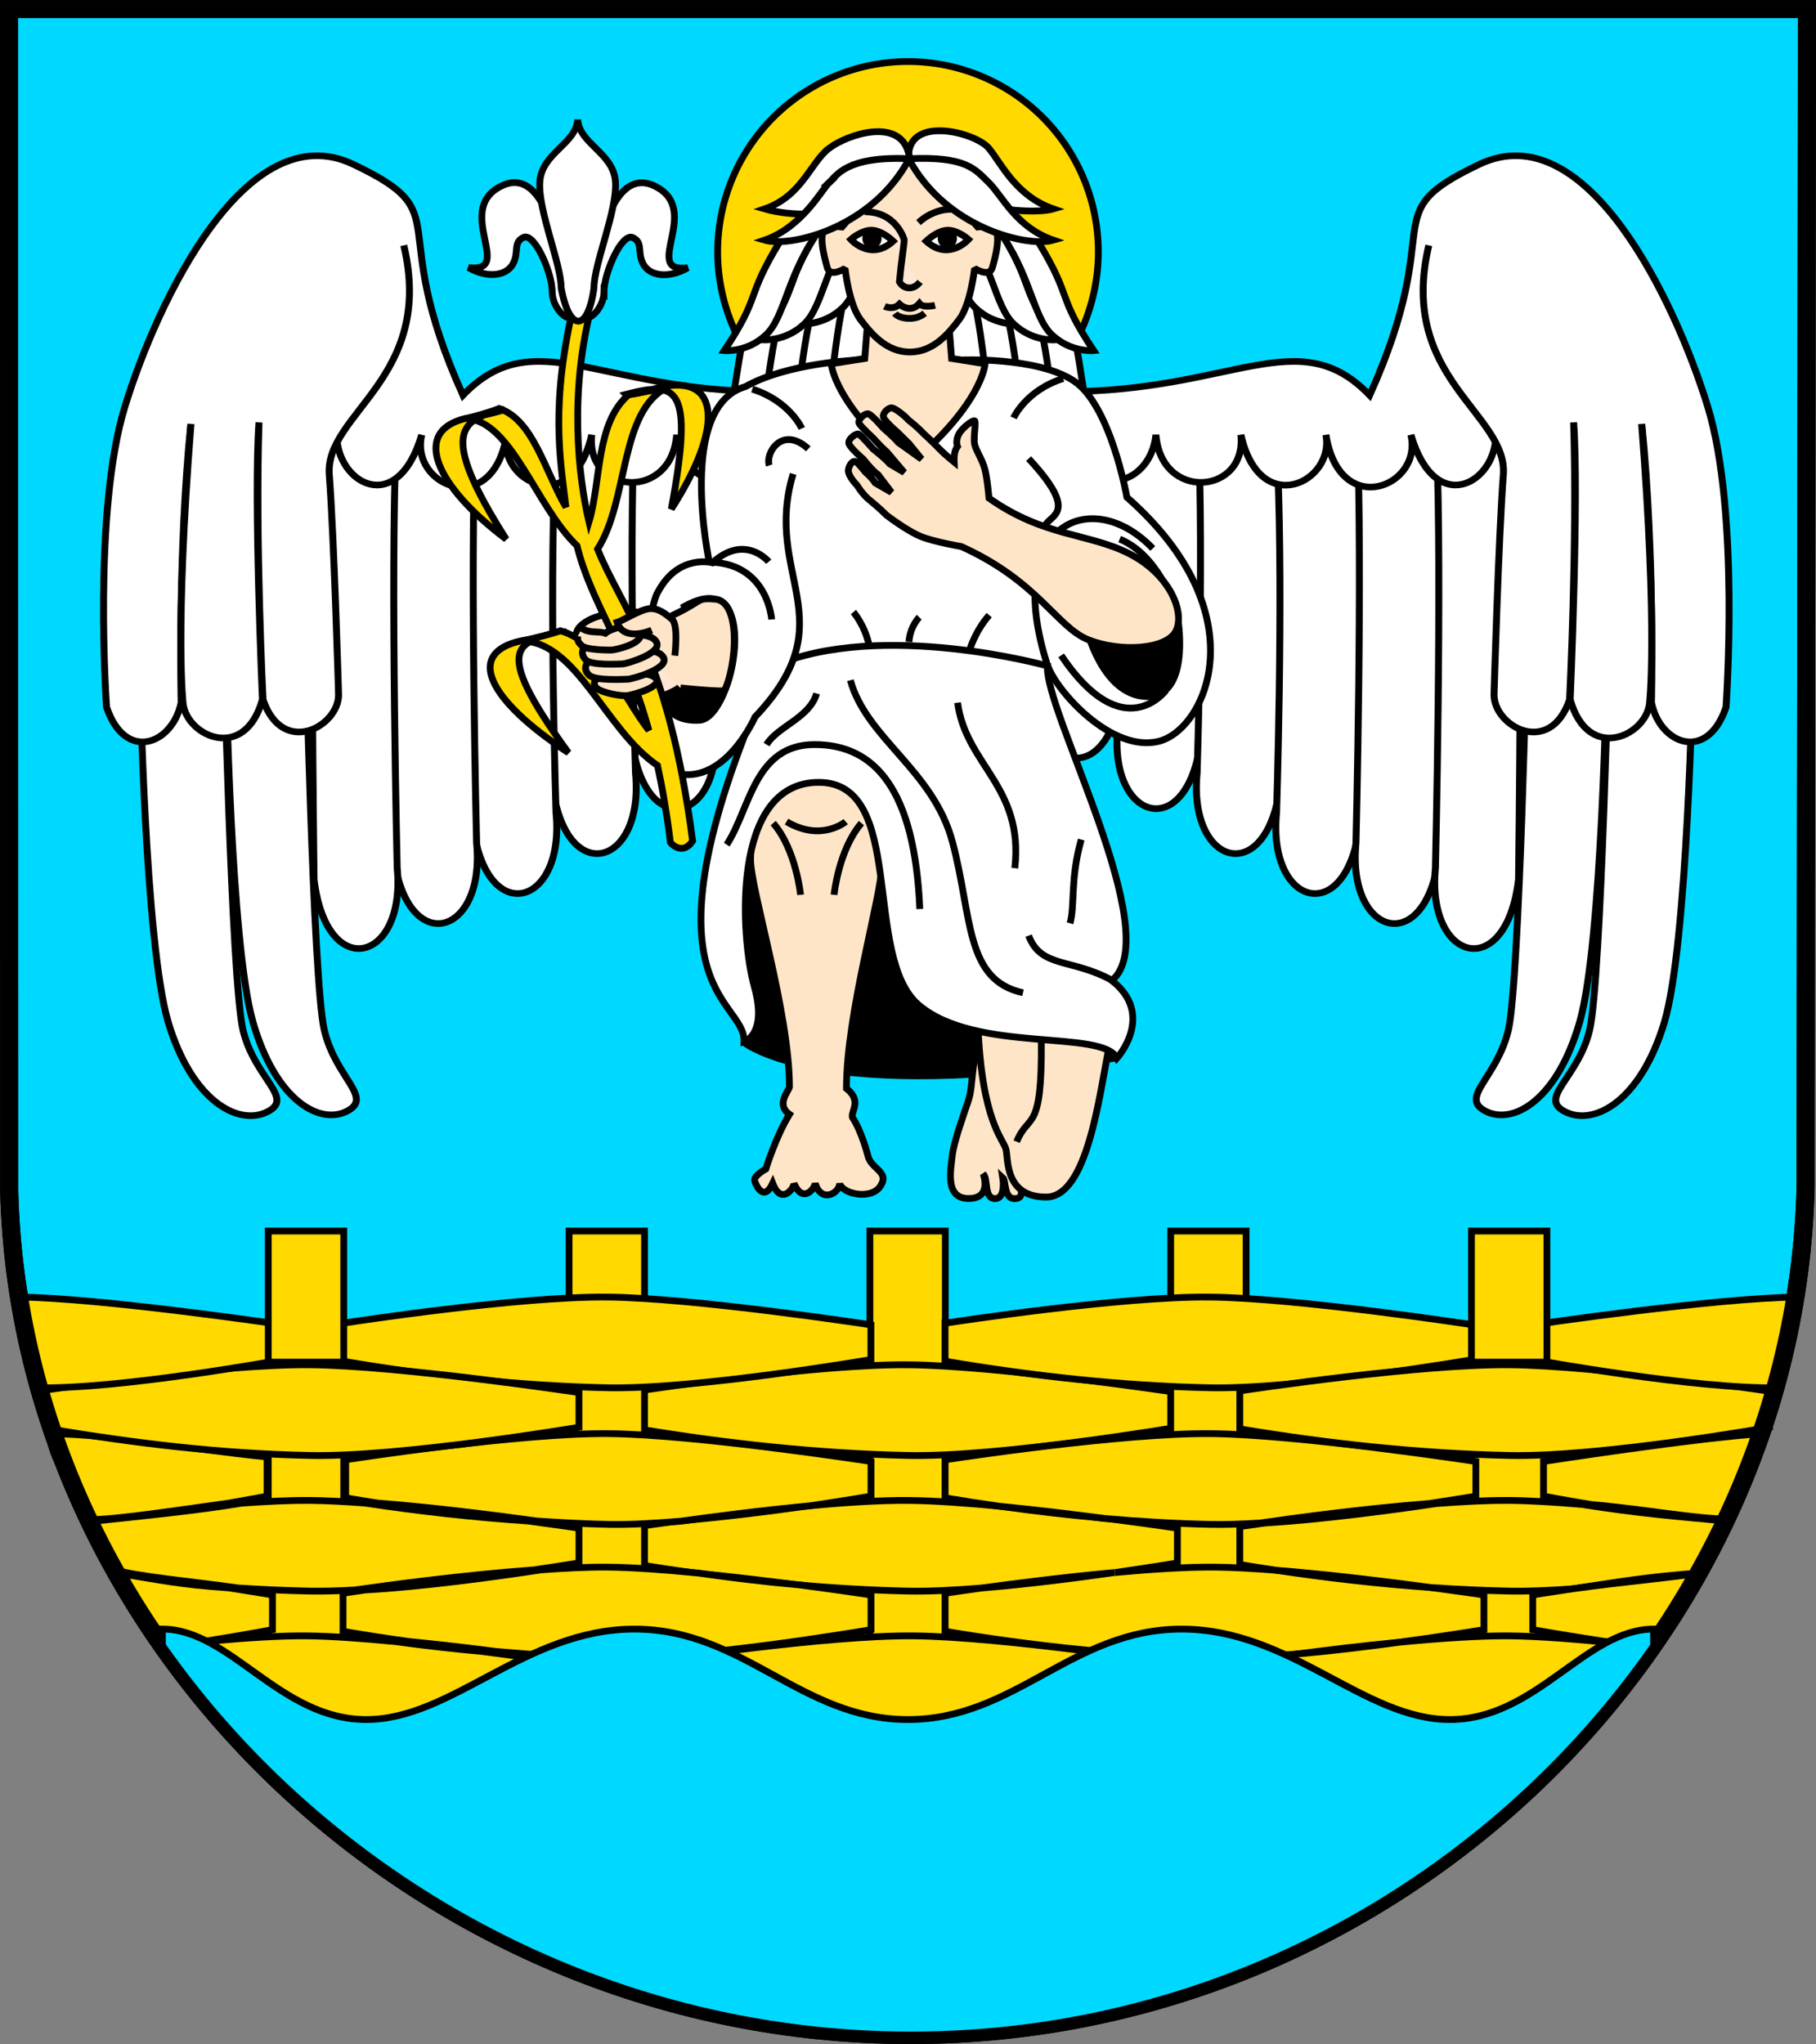 <?xml version="1.0" encoding="UTF-8" standalone="no"?>
<svg xmlns:dc="http://purl.org/dc/elements/1.1/" xmlns:cc="http://creativecommons.org/ns#" xmlns:rdf="http://www.w3.org/1999/02/22-rdf-syntax-ns#" xmlns:svg="http://www.w3.org/2000/svg" xmlns="http://www.w3.org/2000/svg" xmlns:xlink="http://www.w3.org/1999/xlink" xmlns:sodipodi="http://sodipodi.sourceforge.net/DTD/sodipodi-0.dtd" xmlns:inkscape="http://www.inkscape.org/namespaces/inkscape" viewBox="0 0 803.094 904" width="803.094" height="904" id="svg2" version="1.1" inkscape:version="0.48.4 r9939" sodipodi:docname="Gać_konsu.svg">
  <rect x="0" y="0" width="803.094" height="904" fill="#808080" stroke="none"/>
  <defs id="defs4">
    <linearGradient gradientTransform="matrix(.549 .226 -.303 .411 121.284 45.65)" id="linearGradient4739" xlink:href="#linearGradient5315" y1="225.812" x1="1195.681" y2="916.006" gradientUnits="userSpaceOnUse" x2="1138.692"></linearGradient>
    <linearGradient gradientTransform="matrix(.549 .226 -.303 .411 179.75 48.198)" id="linearGradient4736" xlink:href="#linearGradient5315" y1="225.812" x1="1195.681" y2="916.006" gradientUnits="userSpaceOnUse" x2="1138.692"></linearGradient>
    <linearGradient id="linearGradient5315">
      <stop offset="0" stop-color="#784421" id="stop9"></stop>
      <stop offset="1" stop-color="#fff" id="stop11"></stop>
    </linearGradient>
    <linearGradient gradientTransform="matrix(.913 .376 -.503 .684 -312.867 -246.408)" id="linearGradient4727" xlink:href="#linearGradient5315" y1="225.812" x1="1195.681" y2="916.006" gradientUnits="userSpaceOnUse" x2="1138.692"></linearGradient>
  </defs>
  <g stroke="#000" id="g14">
    <path fill="#00d9ff" fill-rule="evenodd" stroke-linecap="round" stroke-width="8" d="m402.721,899.995c214.573,0 390.652-172.44 395.762-374.6l.605-521.379h-795.087l.065,522.784c5.176,202.161 184.082,373.196 398.655,373.196z" id="path16"></path>
    <g stroke-width="3" id="g18">
      <g stroke-linecap="round" id="g20">
        <g fill-rule="evenodd" stroke-linejoin="round" id="g22">
          <path fill="url(#linearGradient4739)" d="m588.17,696.587c0,0-4.133,1.483-7.838,6.101" id="path24"></path>
          <path fill="url(#linearGradient4736)" d="m671.636,714.987c-.344-.217-4.647,3.051-7.129,8.441" id="path26"></path>
          <path fill="url(#linearGradient4727)" d="m559.775,757.472c1.102-.46-62.349-64.636-48.557-112.378 0,0 3.813-12.265-2.554-18.342" id="path28"></path>
          <path fill="url(#linearGradient4727)" d="m495.087,667.664c0,0 8.389,1.841 14.466-.144" id="path30"></path>
          <path fill="url(#linearGradient4727)" d="m629.433,671.834c0,0 1.443-11.033-2.838-21.389" id="path32"></path>
        </g>
        <g fill="#ffd900" id="g34">
          <path d="m251.667,544.422h33.363v62.705h-33.363z" id="path36"></path>
          <path d="m517.709,544.422h33.363v62.705h-33.363z" id="path38"></path>
          <path d="m384.688,544.422h33.363v62.705h-33.363z" id="path40"></path>
          <path d="m384.688,610.305h33.363v62.705h-33.363z" id="path42"></path>
          <path d="m650.73,672.014h33.363v62.705h-33.363z" id="path44"></path>
          <path d="m650.73,610.305h33.363v62.705h-33.363z" id="path46"></path>
          <path d="m118.646,610.305h33.363v62.705h-33.363z" id="path48"></path>
        </g>
      </g>
      <g fill="#ffd900" id="g50">
        <path d="m401.545,603.567c-39.646-.333-114.41,10.854-117.932,11.384h-1.201v.18 16.805c38.46,6.413 79.138,10.894 119.133,11.745 39.995,.851 119.133-12.468 119.133-12.468v-.361-14.637-.361c0,0-79.487-11.954-119.133-12.287z" id="path52"></path>
        <path stroke-linecap="round" d="m251.667,610.305h33.363v62.705h-33.363z" id="path54"></path>
        <path d="m268.401,573.629c-38.85-.333-112.113,10.854-115.564,11.384h-1.177v.18 16.805c37.688,6.413 77.549,10.894 116.741,11.745 39.192,.851 116.741-12.468 116.741-12.468v-.361-14.637-.361c0,0-77.891-11.954-116.741-12.287z" id="path56"></path>
        <g stroke-linecap="round" id="g58">
          <path d="m384.688,672.014h33.363v62.705h-33.363z" id="path60"></path>
          <path d="m384.688,724.78h33.363v62.705h-33.363z" id="path62"></path>
          <path d="m517.709,724.78h33.363v62.705h-33.363z" id="path64"></path>
          <path d="m517.709,610.305h33.363v62.705h-33.363z" id="path66"></path>
        </g>
        <path d="m534.689,573.629c-38.85-.333-112.113,10.854-115.564,11.384h-1.177v.18 16.805c37.688,6.413 77.549,10.894 116.741,11.745 39.192,.851 116.741-12.468 116.741-12.468v-.361-14.637-.361c0,0-77.891-11.954-116.741-12.287z" id="path68"></path>
        <g stroke-linecap="round" id="g70">
          <path d="m517.709,672.014h33.363v62.705h-33.363z" id="path72"></path>
          <path fill-rule="evenodd" d="m357.36,665.963c-16.605,2.373-38.209,5.109-58.214,6.763-8.701,1.192-14.599,2.087-15.516,2.225h-1.225v.175 16.797c8.145,1.358 16.416,2.583 24.732,3.752 16.006,1.537 32.264,3.506 45.964,5.279 16.139,1.409 32.366,2.362 48.472,2.705 9.226,.196 20.549-.378 32.49-1.353 14.247-1.956 36.659-4.817 58.797-6.85-16.765,2.395-38.646,5.205-58.797,6.85-8.41,1.155-13.976,2.003-14.874,2.138h-1.225v.175 16.841c38.461,6.413 79.115,10.885 119.111,11.736 10.339,.22 23.337-.546 36.865-1.745 12.709-1.67 28.67-3.61 45.089-5.192 21.07-2.868 37.215-5.541 37.215-5.541v-.349-14.659-.349c0,0-9.659-1.423-23.449-3.272-23.038-1.607-46.031-4.28-68.421-7.635-10.032-.792-19.46-1.33-27.299-1.396-12.345-.104-28.096,.939-44.039,2.4 16.281-2.328 27.649-4.232 27.649-4.232v-.393-14.616-.393c0,0-13.14-1.936-31.148-4.276-15.885-1.37-31.688-3.216-47.248-5.41-14.954-1.429-29.454-2.479-40.715-2.574-12.389-.104-28.212,.93-44.214,2.4z" id="path74"></path>
          <path d="m118.646,672.014h33.363v62.705h-33.363z" id="path76"></path>
          <path d="m251.667,672.014h33.363v62.705h-33.363z" id="path78"></path>
          <g fill-rule="evenodd" id="g80">
            <path d="m167.042,664.741c23.871,1.829 51.574,5.331 70.458,7.941 10.508,.719 21.038,1.255 31.504,1.483 9.147,.2 20.442-.435 32.3-1.44 13.912-1.955 35.431-4.755 56.753-6.763 15.927-2.335 27.125-4.276 27.125-4.276v-.349-14.659-.349c0,0-77.528-11.97-116.179-12.303-38.651-.333-111.551,10.857-114.985,11.387h-1.137v.175 16.841c4.687,.802 9.411,1.574 14.16,2.312z" id="path82"></path>
            <path d="m441.922,666.138c16.231,1.575 32.761,3.593 46.536,5.41 15.607,1.366 31.25,2.281 46.824,2.618 6.451,.139 13.998-.111 22.004-.611 14.574-2.104 45.217-6.313 74.573-8.595 12.242-1.84 20.798-3.272 20.798-3.272v-.349-14.659-.349c0,0-78.326-11.97-117.375-12.303-39.049-.333-112.642,10.857-116.111,11.387h-1.206v.175 16.841c7.892,1.336 15.902,2.555 23.958,3.708z" id="path84"></path>
          </g>
          <path d="m251.667,724.78h33.363v62.705h-33.363z" id="path86"></path>
          <g fill-rule="evenodd" id="g88">
            <path d="m353.745,700.954c-15.139-1.349-30.207-3.152-45.042-5.279-14.795-1.45-29.163-2.522-40.297-2.618-8.453-.072-18.571,.432-29.209,1.222-20.047,3.047-51.779,7.421-77.794,8.9-3.404,.498-8.048,1.184-8.574,1.265h-1.143v.175 16.841c9.702,1.651 19.553,3.172 29.494,4.537 13.066,1.266 26.268,2.836 38.24,4.363 16.306,1.484 32.707,2.482 48.986,2.836 39.192,.851 116.777-12.478 116.777-12.478v-.349-14.659-.349c0,0-13.339-2.016-31.438-4.407z" id="path90"></path>
            <path d="m403.965,723.466c-38.85-.333-112.125,10.857-115.576,11.387h-1.2v.175 16.797c37.688,6.413 77.585,10.929 116.777,11.78 39.192,.851 116.72-12.478 116.72-12.478v-.349-14.659-.349c0,0-77.87-11.97-116.72-12.303z" id="path92"></path>
            <path d="m269.602,754.792c-38.452-.333-110.977,10.857-114.393,11.387h-1.131v.175 16.797c9.784,1.682 19.729,3.196 29.758,4.581 12.757,1.256 25.605,2.815 37.282,4.319 16.139,1.484 32.372,2.482 48.484,2.836 38.791,.851 115.581-12.478 115.581-12.478v-.349-14.616-.393c0,0-77.129-11.927-115.581-12.26z" id="path94"></path>
            <path d="m537.075,754.792c-39.646-.333-114.364,10.857-117.886,11.387h-1.225v.175 16.797c38.461,6.413 79.115,10.885 119.111,11.736 10.339,.22 23.337-.502 36.865-1.702 12.754-1.676 28.786-3.651 45.264-5.236 20.981-2.859 37.04-5.541 37.04-5.541v-.349-14.616-.393c0,0-79.523-11.927-119.169-12.26z" id="path96"></path>
          </g>
          <path d="m650.73,724.78h33.363v60.022h-33.363z" id="path98"></path>
          <g fill-rule="evenodd" id="g100">
            <path d="m715.799,726.826c-17.598-1.813-35.179-3.249-48.356-3.359-13.47-.113-31.008,1.115-48.414,2.792-13.871,1.888-29.686,3.827-45.089,5.192-13.472,1.771-23.244,3.223-24.44,3.403h-1.225v.175 16.797c38.46,6.413 79.174,10.929 119.169,11.78 15.489,.33 18.804-1.472 39.164-3.796 8.696-9.268 16.646-18.922 23.74-28.883-11.143-1.172-4.298-2.62-14.548-4.101z" id="path102"></path>
            <path d="m91.618,725.692c16.572-2.646 28.862-4.974 28.862-4.974v-.349-14.659-.349c0,0-7.875-1.347-19.186-3.098-22.838-1.594-29.657-3.395-51.843-6.912 5.512,12.245 12.525,19.63 20.262,31.105 11.682-1.531 8.624,.489 21.905-.764z" id="path104"></path>
            <path d="m213.153,730.36c-12.875-1.169-25.66-2.627-38.326-4.363-14.464-1.398-28.456-2.437-39.357-2.53-11.634-.1-26.356,.859-41.362,2.225-11.723,1.806-10.527,1.185-24.137,2.651 7.087,10.059 16.854,22.759 25.566,32.108 18.833,1.891 21.095,2.746 39.934,3.154 39.281,.851 116.984-12.478 116.984-12.478v-.349-14.659-.349c0,0-17.218-2.6-39.3-5.41z" id="path106"></path>
            <path d="m703.472,665.352c25.38,2.274 45.168,6.292 61.953,6.551 4.662-10.662 13.824-29.349 13.946-37.877-29.182,1.83-96.761,12.303-96.761,12.303v.349 14.659 .349c0,0 8.582,1.625 20.863,3.665z" id="path108"></path>
            <path d="m635.129,664.96c-19.9,2.946-50.159,7.024-75.713,8.595-4.309,.613-9.308,1.305-9.916,1.396h-1.225v.175 16.797c5.322,.887 10.7,1.722 16.099,2.53 23.376,1.846 49.819,5.14 68.421,7.635 11.554,.806 23.139,1.326 34.648,1.571 8.06,.172 17.727-.249 27.998-1.004 18.801-2.79 32.425-5.294 57.055-7.079 4.918-6.393 11.161-17.939 12.517-22.727-24.337-2.264-40.513-3.574-65.372-7.497-11.856-1.016-23.098-1.712-32.198-1.789-9.292-.078-20.534,.494-32.315,1.396z" id="path110"></path>
            <path d="m107.006,664.785c-21.198,3.432-44.935,5.8-68.319,8.235 2.361,6.69 7.462,14.359 10.531,20.866 10.692,3.365 36.651,5.567 55.805,8.377 10.642,.704 21.307,1.171 31.907,1.396 5.896,.125 12.672-.078 19.891-.48 14.348-2.057 47.959-6.614 79.388-8.9 11.713-1.745 19.832-3.054 19.832-3.054v-.393-14.616-.393c0,0-9.184-1.369-22.34-3.141-24.355-1.624-48.634-4.359-72.271-7.941-8.976-.67-17.394-1.118-24.499-1.178-8.657-.073-19.025,.427-29.924,1.222z" id="path112"></path>
            <path d="m21.719,634.027c1.586,14.065 13.028,26.549 16.776,38.052 9.988,.183 29.993-2.719 62.532-7.293 10.091-1.748 17.062-3.098 17.062-3.098v-.349-14.659-2.349c-35.023-3.462-67.289-9.994-96.37-10.303z" id="path114"></path>
            <path d="m667.412,603.567c-39.646-.333-114.41,10.854-117.932,11.384h-1.201v.18 16.805c38.46,6.413 79.138,10.894 119.133,11.745 39.995,.851 115.133-12.468 115.133-12.468 0-4.999 4-9.999 4-14.998v-.361c0,0-79.487-11.954-119.133-12.287z" id="path116"></path>
            <path d="m136.898,603.567c-39.646-.333-114.41,10.854-117.932,11.384h-1.201v.18l4,16.805c38.46,6.413 75.138,10.894 115.133,11.745 39.995,.851 119.133-12.468 119.133-12.468v-.361-14.637-.361c0,0-79.487-11.954-119.133-12.287z" id="path118"></path>
            <path d="m787.036,613.74c-36.784,.851-109.217-12.468-109.217-12.468v-.361-14.636-.361c0,0 80.754-11.954 117.217-12.287z" id="path120"></path>
            <path d="m16.054,613.74c36.784,.851 109.217-12.468 109.217-12.468v-.361-14.636-.361c0,0-80.754-11.954-117.217-12.287z" id="path122"></path>
            <path d="m752.497,695.576c-18.274,2.752-31.25,3.526-57.055,7.079-10.405,1.544-17.616,2.705-17.616,2.705v.349 14.659 .349c0,0 16.698,3.034 37.973,6.108 11.422,1.177 7.421-.64 17.662,.652 14.788-24.538 15.991-23.77 19.035-31.902z" id="path124"></path>
          </g>
        </g>
      </g>
    </g>
    <path fill="none" stroke-linecap="round" stroke-width="8" d="m402.721,899.995c214.573,0 390.652-172.44 395.762-374.6l.605-521.379h-795.087l.065,522.784c5.176,202.161 184.082,373.196 398.655,373.196z" id="path126"></path>
  </g>
  <g fill="#fff" stroke="#000" id="g22479" stroke-width="3.071" transform="matrix(1 0 0 .954 0 34.098)">
    <path d="m494.774,159.262c2.518,63.315-.504,142.516-.504,142.516-4.029,43.696 31.227,53.505 36.767,5.351 0,0 2.015-120.222 0-156.784" id="path129"></path>
    <path d="m529.904,162.106c2.518,63.315-.504,160.516-.504,160.516-4.029,43.696 31.227,53.505 36.767,5.351 0,0 2.015-138.222 0-174.784" id="path131"></path>
    <path d="m565.034,180.635c2.518,63.315-.504,160.516-.504,160.516-4.029,43.696 31.227,53.505 36.767,5.351 0,0 2.015-138.222 0-174.784" id="path133"></path>
    <path d="m600.164,164.422c2.518,63.315-.504,190.625-.504,190.625-4.029,43.696 31.227,53.505 36.767,5.351 0,0 2.015-168.331 0-204.893" id="path135"></path>
    <path d="m635.294,169.054c2.518,63.315-.504,197.573-.504,197.573-4.029,43.696 31.227,53.505 36.767,5.351 0,0 2.015-175.279 0-211.841" id="path137"></path>
    <path d="m711.673,255.673c0,0-3.532,163.844-8.738,186.294-5.206,22.45-23.257,31.447-10.437,37.841 12.82,6.394 33.109-5.355 43.507-41.546 10.398-36.191 12.562-162.478 12.562-162.478" id="path139"></path>
    <path d="m726.066,161.037c5.825,60.069 4.246,128.93 4.246,128.93 3.884,19.582 24.743,27.74 32.995,2.117 0,0 6.242-90.513-8.135-139.446-14.377-48.933-53.663-135.787-100.974-112.2-47.311,23.587-13.474,25.463-48.487,107.046-31.539-34.281-60.381-1.652-135.322-1.652l3.201,23.783h195.471" id="path141"></path>
    <path d="m459.708,171.696c2.518,63.315-.504,106.62-.504,106.62-4.029,43.696 31.227,53.505 36.767,5.351 0,0 2.015-76.954 0-113.516" id="path143"></path>
    <path d="m675.39,255.311c0,0-3.362,163.844-8.318,186.294-4.956,22.45-22.139,31.447-9.935,37.841 12.203,6.394 31.59-5.355 41.489-41.546 9.898-36.191 11.886-162.478 11.886-162.478" id="path145"></path>
    <path d="m473.59,165.841c9.465,33.307 35.561,22.454 37.589,0 2.366,31.061 40.293,27.693 37.589,0 8.451,39.294 41.645,21.705 37.589,0 6.085,39.669 42.997,23.951 37.589,0 10.817,38.546 37.589,22.454 37.589,0" id="path147"></path>
    <path d="m631.867,78.014c-13.96,61.649 35.047,77.835 32.952,106.378-2.095,28.543-4.109,101.845-4.109,101.845-.142,14.731 24.672,29.19 33.413,2.382 0,0 3.505-73.522 1.789-128.534 2.403,34.055-1.539,128.446-1.539,128.446 7.854,29.163 33.011,17.209 35.071,2.24 0,0 3.824-32.632-3.458-130.012" id="path149"></path>
  </g>
  <g transform="matrix(-1,0,0,0.954,810.439,34.098)" id="use151" style="fill:#ffffff;stroke:#000000;stroke-width:3.071">
    <path id="path3337" d="m 494.774,159.262 c 2.518,63.315 -0.504,142.516 -0.504,142.516 -4.029,43.696 31.227,53.505 36.767,5.351 0,0 2.015,-120.222 0,-156.784" inkscape:connector-curvature="0"></path>
    <path id="path3339" d="m 529.904,162.106 c 2.518,63.315 -0.504,160.516 -0.504,160.516 -4.029,43.696 31.227,53.505 36.767,5.351 0,0 2.015,-138.222 0,-174.784" inkscape:connector-curvature="0"></path>
    <path id="path3341" d="m 565.034,180.635 c 2.518,63.315 -0.504,160.516 -0.504,160.516 -4.029,43.696 31.227,53.505 36.767,5.351 0,0 2.015,-138.222 0,-174.784" inkscape:connector-curvature="0"></path>
    <path id="path3343" d="m 600.164,164.422 c 2.518,63.315 -0.504,190.625 -0.504,190.625 -4.029,43.696 31.227,53.505 36.767,5.351 0,0 2.015,-168.331 0,-204.893" inkscape:connector-curvature="0"></path>
    <path id="path3345" d="m 635.294,169.054 c 2.518,63.315 -0.504,197.573 -0.504,197.573 -4.029,43.696 31.227,53.505 36.767,5.351 0,0 2.015,-175.279 0,-211.841" inkscape:connector-curvature="0"></path>
    <path id="path3347" d="m 711.673,255.673 c 0,0 -3.532,163.844 -8.738,186.294 -5.206,22.45 -23.257,31.447 -10.437,37.841 12.82,6.394 33.109,-5.355 43.507,-41.546 10.398,-36.191 12.562,-162.478 12.562,-162.478" inkscape:connector-curvature="0"></path>
    <path id="path3349" d="m 726.066,161.037 c 5.825,60.069 4.246,128.93 4.246,128.93 3.884,19.582 24.743,27.74 32.995,2.117 0,0 6.242,-90.513 -8.135,-139.446 C 740.795,103.704 701.509,16.85 654.198,40.438 606.887,64.025 640.724,65.901 605.711,147.483 574.172,113.203 545.33,145.831 470.389,145.831 l 3.201,23.783 h 195.471" inkscape:connector-curvature="0"></path>
    <path id="path3351" d="m 459.708,171.696 c 2.518,63.315 -0.504,106.62 -0.504,106.62 -4.029,43.696 31.227,53.505 36.767,5.351 0,0 2.015,-76.954 0,-113.516" inkscape:connector-curvature="0"></path>
    <path id="path3353" d="m 675.39,255.311 c 0,0 -3.362,163.844 -8.318,186.294 -4.956,22.45 -22.139,31.447 -9.935,37.841 12.203,6.394 31.59,-5.355 41.489,-41.546 9.898,-36.191 11.886,-162.478 11.886,-162.478" inkscape:connector-curvature="0"></path>
    <path id="path3355" d="m 473.59,165.841 c 9.465,33.307 35.561,22.454 37.589,0 2.366,31.061 40.293,27.693 37.589,0 8.451,39.294 41.645,21.705 37.589,0 6.085,39.669 42.997,23.951 37.589,0 10.817,38.546 37.589,22.454 37.589,0" inkscape:connector-curvature="0"></path>
    <path id="path3357" d="m 631.867,78.014 c -13.96,61.649 35.047,77.835 32.952,106.378 -2.095,28.543 -4.109,101.845 -4.109,101.845 -0.142,14.731 24.672,29.19 33.413,2.382 0,0 3.505,-73.522 1.789,-128.534 2.403,34.055 -1.539,128.446 -1.539,128.446 7.854,29.163 33.011,17.209 35.071,2.24 0,0 3.824,-32.632 -3.458,-130.012" inkscape:connector-curvature="0"></path>
  </g>
  <g style="stroke:#000000;stroke-width:3" id="g155">
    <path style="fill:#ffd900" inkscape:connector-curvature="0" id="path157" d="m 485.71,111.65 a 84.166,84.147 0 0 1 -168.331,0 84.166,84.147 0 1 1 168.331,0 z"></path>
    <g style="fill:#ffffff" id="g159">
      <g style="fill-rule:evenodd" id="g161">
        <path inkscape:connector-curvature="0" id="path163" d="m 333.817,131.063 c -10.192,27.816 -6.646,52.681 -16.924,57.91 6.388,0.087 14.598,0.168 21.336,-9.782 6.738,-9.95 2.113,-30.467 12.758,-53.118"></path>
        <path inkscape:connector-curvature="0" id="path165" d="m 348.082,129.306 c -10.192,28.66 -6.646,54.279 -16.924,59.666 6.388,0.089 14.598,0.173 21.336,-10.079 6.738,-10.251 2.113,-31.391 12.758,-54.729"></path>
        <path inkscape:connector-curvature="0" id="path167" d="m 362.348,125.467 c -10.192,30.504 -6.646,57.771 -16.924,63.505 6.388,0.095 14.598,0.184 21.336,-10.727 6.738,-10.911 2.113,-33.411 12.758,-58.25"></path>
        <path inkscape:connector-curvature="0" id="path169" d="m 376.613,118.917 c -10.192,33.649 -6.646,63.728 -16.924,70.053 6.388,0.105 14.598,0.203 21.336,-11.833 6.738,-12.036 2.113,-36.856 12.758,-64.257"></path>
        <path inkscape:connector-curvature="0" id="path171" d="m 470.137,131.063 c 10.192,27.816 6.646,52.681 16.924,57.91 -6.388,0.087 -14.598,0.168 -21.336,-9.782 -6.738,-9.95 -2.113,-30.467 -12.758,-53.118"></path>
        <path inkscape:connector-curvature="0" id="path173" d="m 455.872,129.306 c 10.192,28.66 6.646,54.279 16.924,59.666 -6.388,0.089 -14.598,0.173 -21.336,-10.079 -6.738,-10.251 -2.113,-31.391 -12.758,-54.729"></path>
        <path inkscape:connector-curvature="0" id="path175" d="m 441.606,125.467 c 10.192,30.504 6.646,57.771 16.924,63.505 -6.388,0.095 -14.598,0.184 -21.336,-10.727 -6.738,-10.911 -2.113,-33.411 -12.758,-58.25"></path>
        <path inkscape:connector-curvature="0" id="path177" d="m 427.341,118.917 c 10.192,33.649 6.646,63.728 16.924,70.053 -6.388,0.105 -14.598,0.203 -21.336,-11.833 -6.738,-12.036 -2.113,-36.856 -12.758,-64.257"></path>
        <path inkscape:connector-curvature="0" id="path179" d="m 378.478,95.278 c -15.387,25.198 -7.799,23.031 -24.451,47.958 0,0 10.111,0.993 18.549,-7.045 8.438,-8.037 9.274,-27.095 24.029,-46.874"></path>
        <path inkscape:connector-curvature="0" id="path181" d="m 361.616,102.323 c -15.387,25.198 -7.799,23.031 -24.451,47.958 0,0 10.111,0.993 18.549,-7.045 8.438,-8.037 9.274,-27.095 24.029,-46.874"></path>
        <path inkscape:connector-curvature="0" id="path183" d="m 344.753,107.084 c -15.387,25.198 -7.799,23.031 -24.451,47.958 0,0 10.111,0.993 18.549,-7.045 8.438,-8.037 9.274,-27.095 24.029,-46.874"></path>
        <path inkscape:connector-curvature="0" id="path185" d="m 425.476,95.278 c 15.387,25.198 7.799,23.031 24.451,47.958 0,0 -10.111,0.993 -18.549,-7.045 -8.438,-8.037 -9.274,-27.095 -24.029,-46.874"></path>
        <path inkscape:connector-curvature="0" id="path187" d="m 442.338,102.323 c 15.387,25.198 7.799,23.031 24.451,47.958 0,0 -10.111,0.993 -18.549,-7.045 -8.438,-8.037 -9.274,-27.095 -24.029,-46.874"></path>
        <path inkscape:connector-curvature="0" id="path189" d="m 459.201,107.084 c 15.387,25.198 7.799,23.031 24.451,47.958 0,0 -10.111,0.993 -18.549,-7.045 -8.438,-8.037 -9.274,-27.095 -24.029,-46.874"></path>
      </g>
      <path inkscape:connector-curvature="0" id="path191" d="m 463.363,294.405 c 3.84,11.293 28.273,38.568 49.039,33.457 20.765,-5.11 44.726,-56.215 -14.057,-107.957 0,0 -7.119,-40.72 -23.508,-51.477 -16.389,-10.758 -49.97,-9.209 -49.97,-9.209 -6.325,19.423 -39.039,20.778 -45.365,0 0,0 -31.002,1.149 -49.837,11.764 -30.664,8.796 -15.973,77.668 -15.973,77.668 l 28.764,46.112"></path>
    </g>
    <path style="fill:#ffe5c8;fill-rule:evenodd" inkscape:connector-curvature="0" id="path193" d="m 384.93,126.683 -2.516,31.852 -14.83,2.335 c 0,0 1.127,17.895 34.039,45.197 32.913,-27.301 34.039,-45.197 34.039,-45.197 l -14.83,-2.335 -2.516,-31.852"></path>
    <path style="fill:none" inkscape:connector-curvature="0" id="path195" d="m 405.721,99.926 c 1.127,-5.478 11.17,-8.894 11.17,-8.894"></path>
    <g style="fill:#ffffff;fill-rule:evenodd" id="g197">
      <path inkscape:connector-curvature="0" id="path199" d="m 437.285,65.561 c 5.587,6.745 11.895,21.09 28.541,26.837 -11.368,3.339 -59.982,-1.656 -63.963,-24.726 1.658,-16.374 29.835,-8.856 35.422,-2.111 z"></path>
      <path inkscape:connector-curvature="0" id="path201" d="m 366.669,65.561 c -8.298,6.293 -11.895,21.09 -28.542,26.837 11.368,3.339 47.682,7.42 63.963,-23.316 -3.014,-17.729 -27.124,-9.815 -35.422,-3.522 z"></path>
    </g>
  </g>
  <g style="stroke:#000000;stroke-width:2.675" id="g203" transform="matrix(1.122,0,0,1.121,-48.645,-3.853)">
    <g style="fill-rule:evenodd" id="g205">
      <path style="fill:#ffe5c8;stroke-linejoin:bevel" inkscape:connector-curvature="0" id="path207" d="m 429.171,93.541 c 0,0 2.205,-4.149 5.669,-1.03 3.464,3.119 0.793,12.386 -0.344,16.487 -1.137,4.102 -7.016,0.344 -7.016,0.344 0,0 -1.514,14.125 -6.013,20.094 -4.499,5.969 -10.43,12.881 -19.512,12.881 -9.082,0 -15.013,-6.912 -19.512,-12.881 -4.499,-5.969 -6.013,-20.094 -6.013,-20.094 0,0 -5.879,3.758 -7.016,-0.344 -1.137,-4.102 -3.808,-13.368 -0.344,-16.487 3.464,-3.119 5.669,1.03 5.669,1.03 12.369,-14.77 23.363,-21.178 27.215,-28.048 3.852,6.87 14.846,13.278 27.215,28.048 z"></path>
      <path style="fill:#ffe6d5" inkscape:connector-curvature="0" id="path209" d="m 406,114.655 c -3.006,3.816 -6.869,2.465 -8.133,-0.044 0.83,-9.05 1.807,-14.136 1.871,-16.57 0,0 -2.946,-11.076 -15.593,-11.076"></path>
      <g style="fill:#ffffff" id="g211">
        <path inkscape:connector-curvature="0" id="path213" d="m 425.081,97.908 c 0,0 -4.15,-3.719 -8.254,-3.629 -4.104,0.09 -8.407,4.289 -8.407,4.289 8.866,8.084 16.661,-0.66 16.661,-0.66 z"></path>
        <path inkscape:connector-curvature="0" id="path215" d="m 378.713,97.908 c 0,0 4.15,-3.719 8.254,-3.629 4.104,0.09 8.407,4.289 8.407,4.289 -8.866,8.084 -16.661,-0.66 -16.661,-0.66 z"></path>
      </g>
      <path style="stroke-linecap:round" inkscape:connector-curvature="0" id="path217" d="m 389.486,97.533 a 2.442,2.598 0 0 1 -4.884,0 2.442,2.598 0 1 1 4.884,0 z"></path>
    </g>
    <g style="fill:none" id="g219">
      <path inkscape:connector-curvature="0" id="path221" d="m 411.906,123.886 c 0,0 -4.753,1.205 -6.174,-0.713 -2.13,2.533 -5.253,2.54 -7.854,0.25 -2.427,2.538 -5.873,0.861 -5.873,0.861"></path>
      <path inkscape:connector-curvature="0" id="path223" d="m 407.832,127.026 c -4.134,3.429 -10.486,1.869 -11.753,0.069"></path>
    </g>
    <path style="fill-rule:evenodd;stroke-linecap:round" inkscape:connector-curvature="0" id="path225" d="m 419.192,97.533 a 2.442,2.598 0 0 1 -4.884,0 2.442,2.598 0 1 1 4.884,0 z"></path>
  </g>
  <g id="g229" style="fill:#ffffff;fill-rule:evenodd;stroke:#000000;stroke-width:3">
    <path d="m 437.285,80.778 c 6.039,5.842 11.895,19.68 28.541,25.427 -11.368,3.339 -47.682,-5.273 -63.963,-36.008 25.679,-1.163 29.383,4.74 35.422,10.581 z" id="path231" inkscape:connector-curvature="0"></path>
    <path d="m 366.669,80.778 c -3.328,3.131 -11.895,19.68 -28.542,25.427 11.368,3.339 47.682,-5.273 63.963,-36.008 -27.852,-1.261 -32.094,7.45 -35.422,10.581 z" id="path233" inkscape:connector-curvature="0"></path>
  </g>
  <path style="stroke:#000000;stroke-width:3" d="M 494.42,467.736 C 363.437,489.135 329.287,461.186 329.287,461.186 l -8.707,-87.303 38.603,-61.109" id="path235" inkscape:connector-curvature="0"></path>
  <path d="m 376.944,494.123 c 4.165,6.241 6.872,16.998 6.872,16.998 1.388,6.01 9.689,6.962 5.563,13.402 -4.126,6.44 -17.179,3.405 -17.997,-1.172 -0.491,4.903 -8.399,8.499 -10.853,0 -0.491,2.779 -5.645,8.826 -9.408,0 0,2.288 -5.645,9.806 -9.408,0 -3.927,8.335 -7.311,1.072 -7.963,-1.116 -0.652,-2.188 4.908,-5.23 4.908,-5.23 0,0 4.455,-14.481 10.471,-24.189 -6.217,-4.413 -0.164,-10.46 0,-12.095 0,-33.041 -17.207,-87.279 -17.207,-100.543 0,-13.264 7.471,-38.054 28.66,-38.054 21.189,0 29.314,27.988 29.314,40.996 0,13.008 -15.571,64.811 -15.571,98.255 7.035,5.557 1.963,9.97 2.618,12.748 z" id="path237" inkscape:connector-curvature="0" style="fill:#ffe5c8;stroke:#000000;stroke-width:3"></path>
  <g id="g239" style="fill:none;stroke:#000000;stroke-width:3">
    <path d="m 341.931,364.025 c 10.144,11.768 12.107,31.707 12.107,31.707" id="path241" inkscape:connector-curvature="0"></path>
    <path d="m 347.821,363.371 c 15.38,9.153 26.178,0 26.178,0" id="path243" inkscape:connector-curvature="0"></path>
    <path d="m 380.962,364.025 c -10.144,11.768 -12.107,31.707 -12.107,31.707" id="path245" inkscape:connector-curvature="0"></path>
  </g>
  <g id="g247" style="fill:#ffe5c8;stroke:#000000;stroke-width:3">
    <path d="m 434.146,462.762 c -4.979,3.839 -3.473,16.654 -5.822,23.723 -2.349,7.069 -6.666,18.891 -7.238,24.816 -0.573,5.925 -3.381,18.742 7.245,18.742 10.626,0 6.486,-10.86 6.486,-10.86 2.253,2.146 0.225,10.86 5.193,10.898 4.968,0.038 3.448,-9.301 3.448,-9.301 1.541,1.355 0.341,9.321 5.238,9.321 4.897,0 2.474,-5.255 1.881,-9.321" id="path249" inkscape:connector-curvature="0"></path>
    <path d="m 432.469,453.067 c 1.677,43.119 11.342,50.699 12.407,55.256 1.065,4.558 -0.534,21.08 17.772,21.08 18.306,0 23.486,-45.129 27.832,-66.435" id="path251" inkscape:connector-curvature="0"></path>
  </g>
  <path d="m 493.968,467.961 c -6.551,-12.873 -62.425,-2.026 -87.649,-23.488 -25.224,-21.462 -5.101,-98.471 -44.276,-98.471 -39.175,0 -34.432,69.126 -28.463,90.34 5.969,21.214 -4.518,24.392 -4.518,24.392 0.639,-19.803 -51.053,-22.585 13.102,-166.226 47.92,-20.442 121.082,0 121.082,0 -1.807,19.423 52.86,118.797 28.463,139.124 19.427,15.358 2.259,34.329 2.259,34.329 z" id="path253" inkscape:connector-curvature="0" style="fill:#ffffff;stroke:#000000;stroke-width:3"></path>
  <g id="g255" style="fill:none;stroke:#000000;stroke-width:3">
    <path d="m 454.897,413.781 c 5.431,14.533 19.009,9.901 36.899,19.803" id="path257" inkscape:connector-curvature="0"></path>
    <path d="m 452.402,439.053 c -25.753,-5.646 -22.337,-33.451 -31.174,-66.626 -8.496,-31.896 -37.951,-45.622 -45.18,-71.594" id="path259" inkscape:connector-curvature="0"></path>
    <path d="m 423.487,310.77 c 3.614,27.554 29.367,37.039 25.301,73.175" id="path261" inkscape:connector-curvature="0"></path>
    <path d="m 321.381,373.556 c 10.391,-15.809 12.168,-44.267 38.855,-44.267 26.687,0 44.276,19.875 46.535,72.724" id="path263" inkscape:connector-curvature="0"></path>
    <path d="m 361.139,306.704 c -3.163,10.841 -17.168,14.454 -22.138,22.585" id="path265" inkscape:connector-curvature="0"></path>
    <path d="m 473.185,408.337 c 2.259,-7.679 0,-19.423 4.97,-37.039" id="path267" inkscape:connector-curvature="0"></path>
  </g>
  <path d="m 350.748,209.589 c -13.554,45.17 23.946,64.493 -16.863,107.505 0,0 -13.222,30.368 -35.143,24.843 -21.921,-5.524 -12.602,-73.627 -7.632,-80.403 9.036,-16.713 23.945,-12.648 23.945,-12.648 14.457,-13.099 24.898,-0.452 24.898,-0.452" id="path269" inkscape:connector-curvature="0" style="fill:#ffffff;stroke:#000000;stroke-width:3"></path>
  <path style="stroke:#000000;stroke-width:3" d="m 301.461,268.887 c 36.597,-21.899 23.31,48.808 7.9,49.636 -15.41,0.828 -15.832,-10.611 -15.832,-10.611" id="path271" inkscape:connector-curvature="0"></path>
  <path d="m 315.282,248.661 c 24.397,1.355 25.978,25.295 25.978,25.295" id="path273" inkscape:connector-curvature="0" style="fill:none;stroke:#000000;stroke-width:3"></path>
  <path style="stroke:#000000;stroke-width:3" d="m 480.414,277.795 c 0,0 6.937,29.563 26.43,30.264 19.493,0.701 14.232,-32.974 14.232,-32.974" id="path275" inkscape:connector-curvature="0"></path>
  <g id="g277" style="fill:none;stroke:#000000;stroke-width:3">
    <path d="m 495.15,238.43 c 16.612,6.707 23.96,28.746 23.96,28.746" id="path279" inkscape:connector-curvature="0"></path>
    <path d="m 509.781,242.563 c -26.882,-28.231 -66.866,-11.067 -46.535,51.72" id="path281" inkscape:connector-curvature="0"></path>
    <path d="m 515.596,305.32 c 0,0 -18.782,25.503 -46.323,-15.467" id="path283" inkscape:connector-curvature="0"></path>
    <path d="m 332.676,172.097 c 16.491,5.194 21.912,17.39 21.912,17.39" id="path285" inkscape:connector-curvature="0"></path>
    <path d="m 470.155,167.407 c -16.491,5.194 -21.912,17.39 -21.912,17.39" id="path287" inkscape:connector-curvature="0"></path>
    <path d="m 454.887,202.813 c 23.268,25.069 8.81,24.618 7.229,30.038" id="path289" inkscape:connector-curvature="0"></path>
    <path d="m 340.207,205.851 c -1.917,-5.43 5.75,-17.887 17.251,-7.346" id="path291" inkscape:connector-curvature="0"></path>
  </g>
  <path d="m 277.916,308.955 c 12.798,2.262 22.569,-4.877 22.569,-4.877 0,0 4.593,-15.708 0.919,-25.131 l -36.226,6.168" id="path293" inkscape:connector-curvature="0" style="fill:#ffe6d5;stroke:#000000;stroke-width:3"></path>
  <g id="g295" style="fill:#ffe5c8;stroke:#000000;stroke-width:3">
    <path d="m 300.924,304.22 c 0,0 13.182,1.454 19.395,1.341 5.591,-11.419 7.432,-39.732 -4.128,-40.582 -11.56,-0.85 -0.818,1.671 -40.76,16.048" id="path297" inkscape:connector-curvature="0"></path>
    <path d="m 415.127,198.216 c -2.586,-2.718 -6.679,-6.445 -6.679,-6.445 -3.089,-3.287 -6.713,-6.017 -6.713,-6.017 -1.897,-2.222 -5.901,-5.109 -7.234,-5.375 -1.333,-0.266 -3.798,1.848 -3.906,3.629 -0.108,1.781 6.148,7.002 6.148,7.002 l 5.367,5.297 5.464,6.753 -10.279,-7.335 c -1.919,-2.355 -6.728,-6.447 -6.728,-6.447 0,0 -4.729,-5.532 -6.386,-6.187 -1.656,-0.655 -5.024,2.607 -4.287,4.09 0.738,1.483 6.133,6.437 6.133,6.437 0,0 3.838,4.3 6.146,6.223 l 7.721,9.11 -6.426,-3.812 c -1.919,-2.355 -7.273,-6.494 -7.273,-6.494 0,0 -5.48,-6.282 -6.544,-6.686 -1.064,-0.404 -4.816,2.25 -4.235,4.224 0.581,1.974 6.36,6.882 6.36,6.882 0,0 3.895,5.016 6.547,6.873 l 5.915,7.791 -7.165,-4.133 c -1.602,-2.475 -4.364,-4.803 -4.364,-4.803 0,0 -3.34,-4.222 -4.314,-4.688 -0.974,-0.466 -2.717,0.94 -3.191,3.583 -0.475,2.643 3.819,6.944 3.819,6.944 0,0 2.457,4.177 5.792,6.743 0,0 3.839,3.073 7.232,6.47 0,0 8.912,6.876 15.108,9.391 6.196,2.514 17.939,4.456 17.939,4.456 34.243,15.484 42.196,35.682 56.268,41.27 14.072,5.588 34.648,4.351 38.706,-3.966 4.059,-8.316 -2.772,-25.046 -20.765,-34.176 -17.994,-9.129 -37.697,-7.346 -61.933,-24.515 0,0 -0.756,-8.894 -1.878,-13.01 -1.121,-4.115 -3.86,-7.955 -4.488,-10.848 -0.628,-2.893 0.836,-10.227 -0.068,-10.391 -0.904,-0.164 -5.352,3.026 -6.933,5.996 -1.581,2.97 -0.564,5.419 -0.564,5.419 -0.921,1.248 -1.632,2.929 -1.474,6.892 0,0 -4.254,-3.428 -6.839,-6.146 z" id="path299" inkscape:connector-curvature="0" style="fill-rule:evenodd"></path>
  </g>
  <g id="g301" style="fill:none;stroke:#000000;stroke-width:3">
    <path d="m 377.4,270.689 c 0,0 4.777,5.458 6.824,14.1" id="path303" inkscape:connector-curvature="0"></path>
    <path d="m 406.517,272.963 c 0,0 -4.095,4.094 -4.55,10.916" id="path305" inkscape:connector-curvature="0"></path>
    <path d="m 437.453,272.053 c -6.369,7.278 -8.644,15.465 -8.644,15.465" id="path307" inkscape:connector-curvature="0"></path>
  </g>
  <path d="m 230.162,283.476 c -24.36,5.484 -14.443,26.015 21.22,49.428 -35.186,-48.258 -22.337,-49.489 -0.703,-53.538 0,0 -6.478,2.098 -20.517,4.11 z" id="path309" inkscape:connector-curvature="0" style="fill:#ffd900;stroke:#000000;stroke-width:3"></path>
  <path d="m 289.442,271.837 c -17.768,-4.165 -34.89,2.376 -34.578,8.971" id="path311" inkscape:connector-curvature="0" style="fill:#ffe5c8;stroke:#000000;stroke-width:3"></path>
  <path d="m 254.182,132.983 c -11.042,45.852 -6.472,69.611 -3.912,91.296 -9.316,-16.023 -14.436,-38.54 -29.505,-43.627 0,0 -3.352,1.558 -14.763,4.501 20.056,0.474 30.977,38.895 49.148,56.2 6.487,25.914 20.889,42.352 31.805,81.674 -12.278,-15.964 -20.271,-38.515 -39.127,-44.078 0,0 -3.834,1.558 -16.893,4.501 24.241,0.5 36.82,39.515 59.83,55.09 2.168,9.951 4.122,21.154 5.701,34.026 0,0 5.058,6.329 9.842,-0.63 -10.764,-82.409 -31.685,-103.163 -42.037,-129.082 13.9,-21.811 9.604,-61.483 31.085,-71.652 -12.998,2.884 -17.133,3.181 -17.133,3.181 -14.939,12.54 -12.305,38.503 -17.763,56.44 -4.617,-19.68 -9.104,-57.707 1.612,-97.058 z" id="path313" inkscape:connector-curvature="0" style="fill:#ffd900;stroke:#000000;stroke-width:3"></path>
  <g transform="translate(-10)" id="g315">
    <path fill="#fff" stroke="#000" id="path3082-8-8" stroke-width="3" d="m277.088,129.142c-.246,11.701-16.99,19.938-5.188-3.74 0,0 5.303-53.555 27.354-43.253s-6.109,38.92 14.885,36.277c-8.475,4.868-16.704,3.691-19.617-1.527s.098-9.691-4.75-11.839-12.677,15.703-12.684,24.083z"></path>
    <use width="910.438" fill="#fff" height="1004.5" xlink:href="#path3082-8-8" transform="matrix(-1 -.001 -.002 1 531.544 .218)" id="use318"></use>
    <path fill="#fff" stroke="#000" stroke-width="3" d="m248.738,80.271c-.936,12.67 9.429,36.288 9.421,47.048 3.576,19.73 11.883,19.522 14.511.006 .009-10.76 10.412-34.369 9.496-47.04s-15.884-16.574-16.692-27.334c-.825,10.759-15.8,14.65-16.736,27.32z" id="path320"></path>
  </g>
  <g style="fill:#ffd900;stroke:#000000;stroke-width:3" id="g324">
    <path inkscape:connector-curvature="0" id="path326" d="m 205.318,185.187 c -23.185,5.919 -12.62,29.856 18.541,53.269 -30.744,-48.258 -19.517,-53.33 -0.614,-57.379 0,0 -5.66,2.098 -17.927,4.11 z"></path>
    <path inkscape:connector-curvature="0" id="path328" d="m 291.849,171.271 c 27.6,-6.18 27.467,19.096 5.03,53.854 10.383,-55.509 2.013,-56.384 -20.126,-50.69 0,0 1.016,1.05 15.096,-3.164 z"></path>
  </g>
  <g style="fill:#ffe5c8;stroke:#000000;stroke-width:3" id="g330">
    <path inkscape:connector-curvature="0" id="path332" d="m 265.096,299.526 c 2.28,-1.177 7.301,-1.136 10.045,-0.387 2.763,-1.606 13.164,-2.169 15.155,1.222 1.991,3.391 -9.395,6.699 -12.566,7.21 -3.171,0.511 -11.575,-1.286 -13.703,-3.104 -2.128,-1.819 -1.212,-3.764 1.069,-4.941 z"></path>
    <path inkscape:connector-curvature="0" id="path334" d="m 261.809,291.355 c 2.864,-1.716 8.916,-2.999 12.363,-1.907 3.471,-2.342 16.792,-3.525 19.293,1.419 2.501,4.943 -14.076,9.482 -15.785,9.516 -1.709,0.034 -14.54,0.826 -17.213,-1.825 -2.673,-2.651 -1.522,-5.487 1.342,-7.203 z"></path>
    <path inkscape:connector-curvature="0" id="path336" d="m 260.281,284.577 c 2.724,-1.719 8.36,-2.885 11.637,-1.791 3.3,-2.346 16.085,-3.65 18.462,1.302 2.378,4.952 -13.384,9.498 -15.009,9.533 -1.625,0.034 -13.825,0.827 -16.367,-1.828 -2.542,-2.655 -1.447,-5.497 1.276,-7.215 z"></path>
    <path inkscape:connector-curvature="0" id="path338" d="m 257.379,277.909 c 3.364,2.318 7.535,1.074 10.31,2.152 2.775,-2.381 13.358,-5.292 15.394,-0.329 2.037,4.963 -11.214,7.707 -12.587,7.752 -1.373,0.045 -10.996,-0.007 -13.079,-1.809 -2.083,-1.802 -2.098,-2.846 -1.871,-4.31"></path>
    <path inkscape:connector-curvature="0" id="path340" d="m 298.43,289.961 c 0,0 1.703,-13.697 -1.3,-16.161 -3.003,-2.464 -6.103,-5.025 -10.067,-4.599 -3.964,0.426 -11.272,5.09 -14.148,6.048 3.035,8.943 15.304,3.454 15.304,3.454"></path>
  </g>
  <g style="fill:none;stroke:#000000;stroke-width:3" id="g342">
    <path inkscape:connector-curvature="0" id="path344" d="m 449.609,504.919 c 5.275,-13.064 11.253,-3.015 10.902,-44.551"></path>
    <path inkscape:connector-curvature="0" id="path346" d="m 406.176,98.433 c 7.036,-6.364 14.407,-5.862 14.407,-5.862"></path>
  </g>
  <path style="fill:#00d9ff;stroke:#000000;stroke-width:3" inkscape:connector-curvature="0" id="path348" d="m 71.826,720.472 0,7.188 c 72.029,102.776 194.3,172.312 331.094,172.312 136.299,0 257.062,-69.579 328.344,-172.156 v -7.344 c -29.939,0 -51.946,40 -90.094,40 -38.148,0 -70.299,-40 -118.656,-40 -48.357,0 -73.621,40 -120.969,40 -47.347,0 -72.58,-40 -120.938,-40 -48.357,0 -80.508,40 -118.656,40 -38.148,0 -60.186,-40 -90.125,-40 z"></path>
  <g style="fill:#ffd900;stroke:#000000;stroke-width:3;stroke-linecap:round" id="g350">
    <path inkscape:connector-curvature="0" id="path352" d="m 650.73,544.422 h 33.363 v 57.975 h -33.363 z"></path>
    <path inkscape:connector-curvature="0" id="path354" d="m 118.646,544.422 h 33.363 v 57.975 h -33.363 z"></path>
  </g>
</svg>
